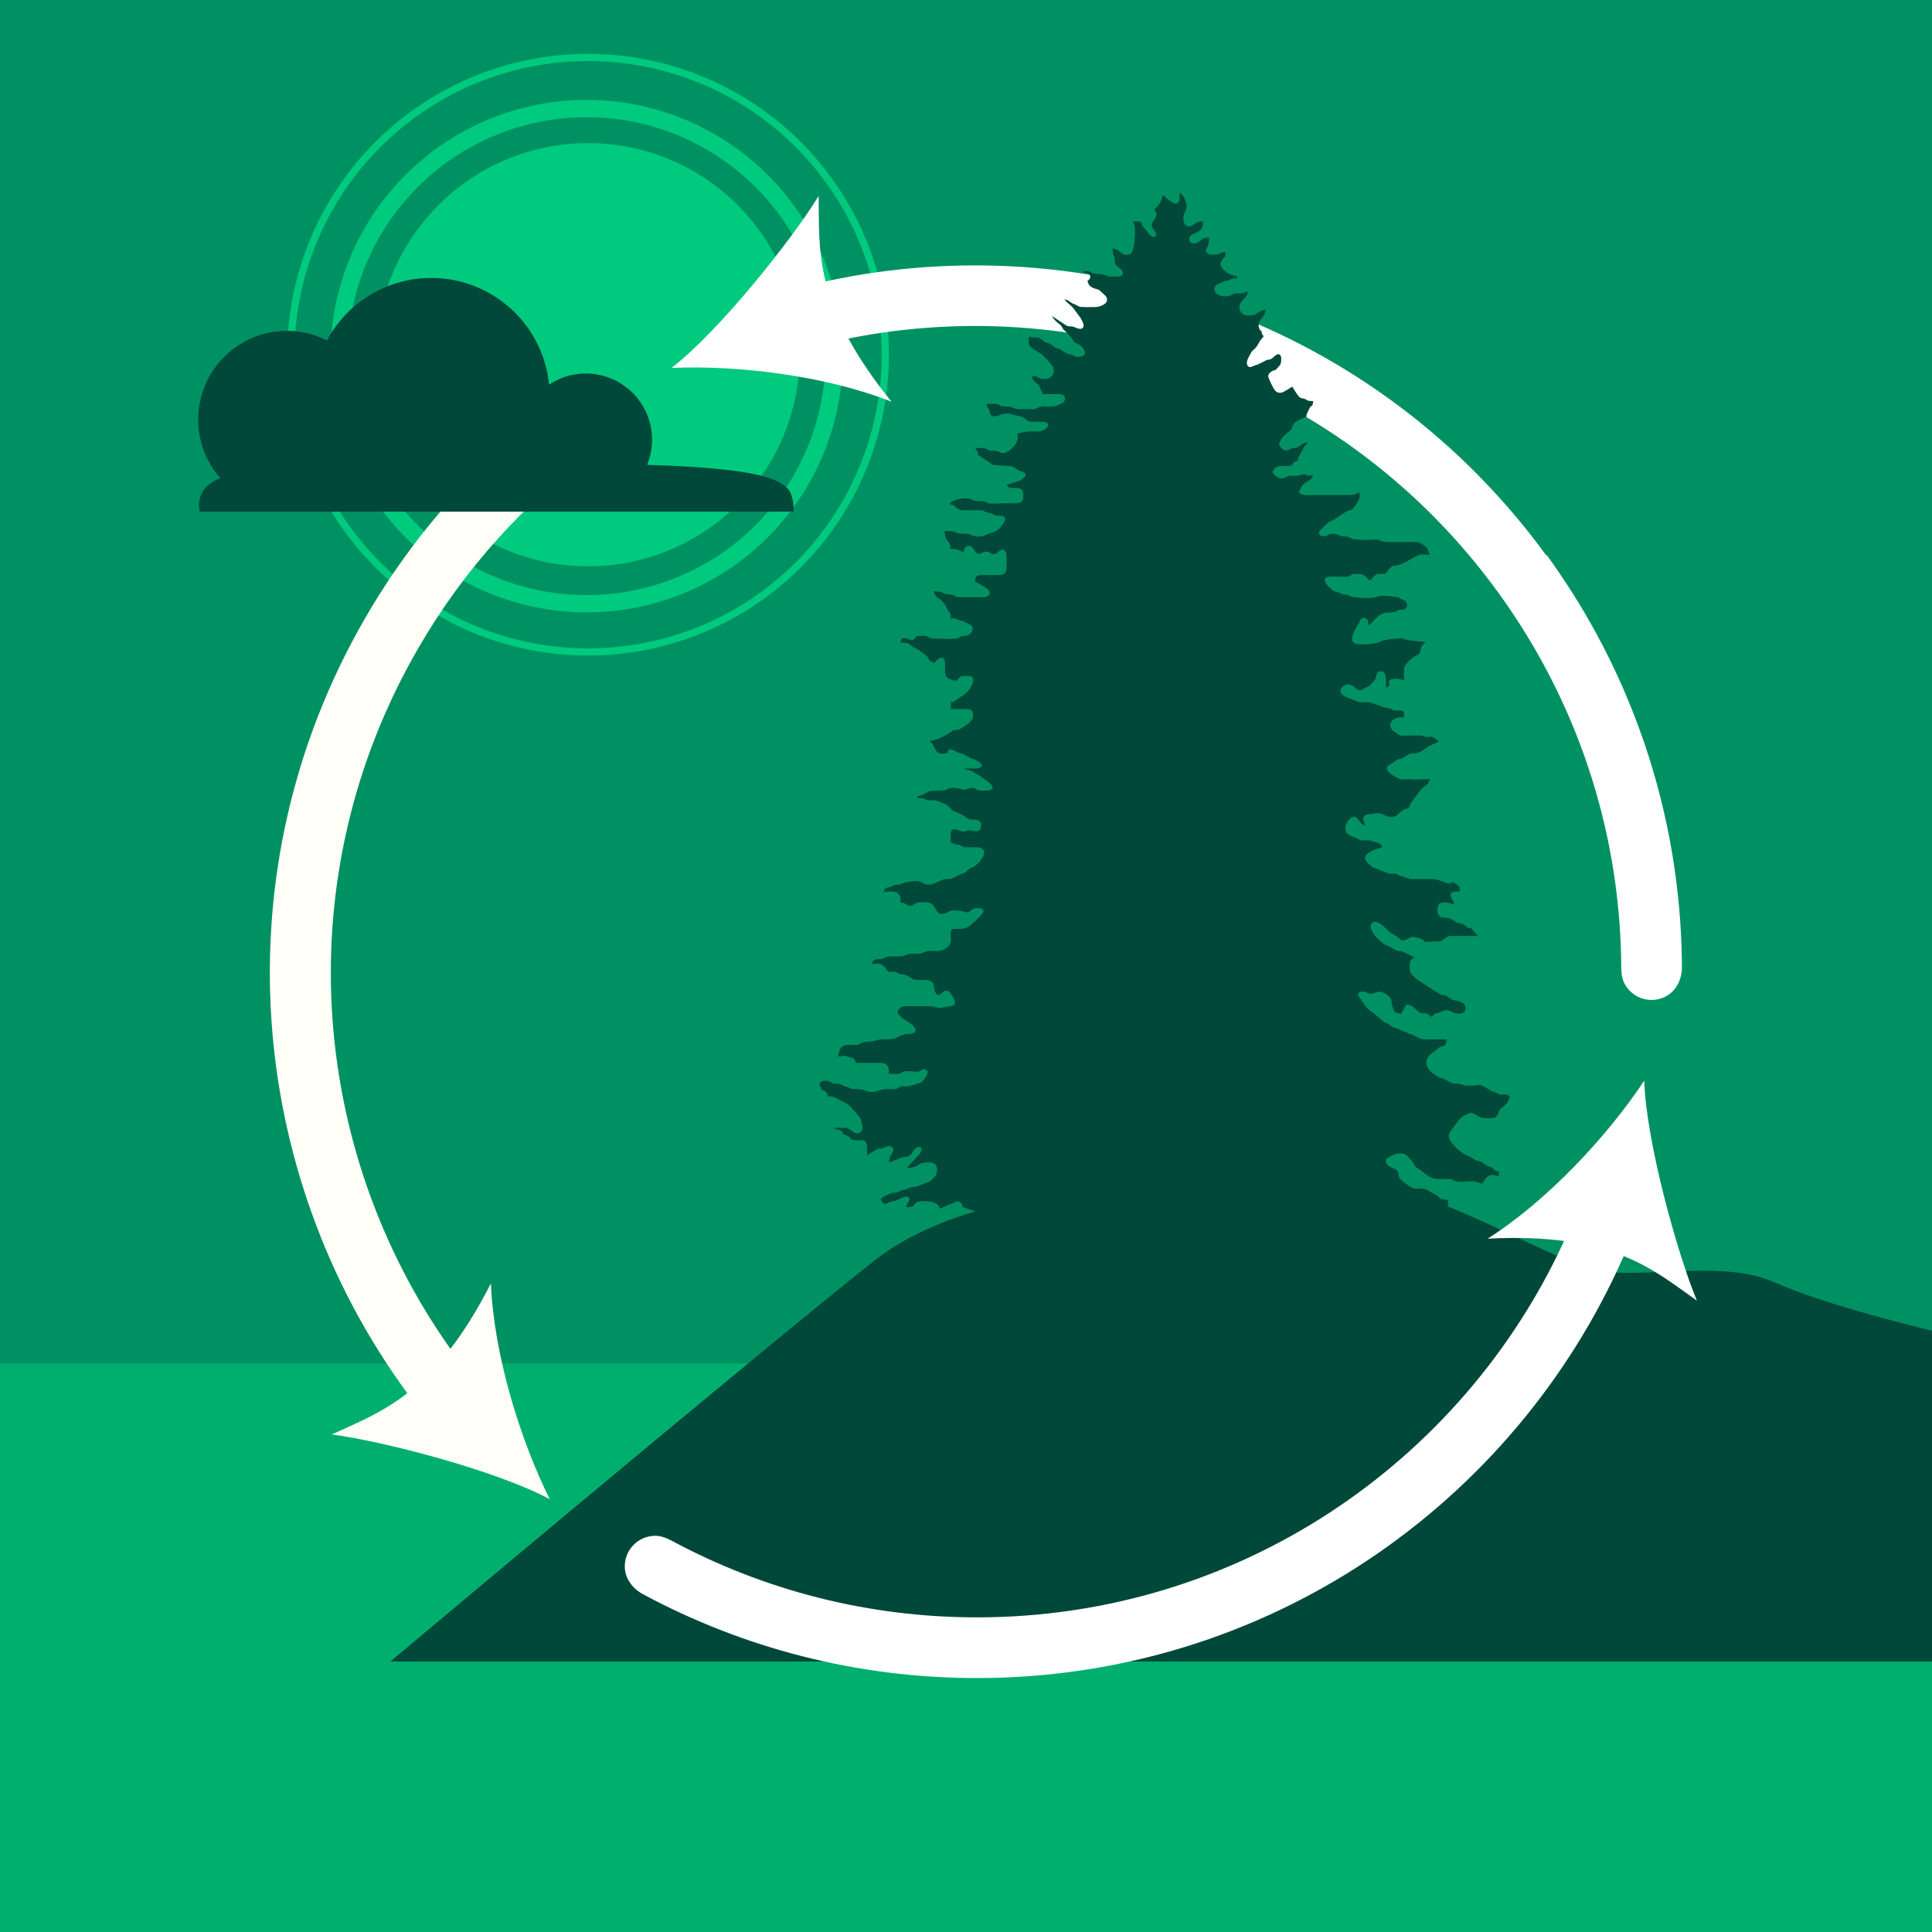<?xml version="1.0" encoding="UTF-8"?>
<!-- Created with Inkscape (http://www.inkscape.org/) -->
<svg version="1.1" viewBox="0 0 100 100" xmlns="http://www.w3.org/2000/svg" xmlns:cc="http://creativecommons.org/ns#" xmlns:dc="http://purl.org/dc/elements/1.1/" xmlns:rdf="http://www.w3.org/1999/02/22-rdf-syntax-ns#">
 <title>NEON Data Theme - Biogeochemistry</title>
 <g>
  <rect x="1.4215e-8" y="1.6477e-5" width="100" height="100" fill="#00af6e" stroke-width="1.34"/>
  <rect x="-1.7799e-7" y="-7.1054e-15" width="100" height="70.571" fill="#009162"/>
  <g fill="#00ca7d">
   <path d="m30.438 2.788a15.571 15.571 0 0 0-15.571 15.571 15.571 15.571 0 0 0 15.571 15.571 15.571 15.571 0 0 0 15.571-15.571 15.571 15.571 0 0 0-15.571-15.571zm0 0.373a15.199 15.199 0 0 1 15.199 15.199 15.199 15.199 0 0 1-15.199 15.199 15.199 15.199 0 0 1-15.199-15.199 15.199 15.199 0 0 1 15.199-15.199z" stroke-width=".216"/>
   <ellipse cx="30.438" cy="18.36" rx="10.952" ry="10.952" stroke-width=".152"/>
   <path d="m30.363 5.172a13.262 13.262 0 0 0-13.262 13.262 13.262 13.262 0 0 0 13.262 13.262 13.262 13.262 0 0 0 13.262-13.262 13.262 13.262 0 0 0-13.262-13.262zm0 0.894a12.368 12.368 0 0 1 12.368 12.368 12.368 12.368 0 0 1-12.368 12.368 12.368 12.368 0 0 1-12.368-12.368 12.368 12.368 0 0 1 12.368-12.368z" stroke-width=".184"/>
  </g>
  <path d="m100 86v-17.122s-5.346-1.26-8.101-2.484c-2.755-1.224-6.464-0.19-9.348-0.628-4.76-1.665-8.98-4.898-14.286-4.643-5.306 0.255-17.063-0.599-23.077 4.178-6.058 4.813-24.984 20.699-24.984 20.699z" fill="#00483a"/>
  <path d="m85.105 55.932c-1.875 2.839-4.993 6.205-8.107 8.182 1.553-0.081 2.848-0.027 3.959 0.118-5.286 11.497-16.903 19.482-30.387 19.482-5.696 0-11.058-1.427-15.751-3.939-0.295-0.156-0.578-0.282-0.9-0.282-0.873-1.2e-5 -1.581 0.708-1.581 1.581 2.59e-4 0.639 0.42 1.174 0.974 1.459 5.141 2.757 11.016 4.323 17.257 4.323 14.956 4e-6 27.807-8.982 33.474-21.842 1.591 0.645 2.668 1.522 3.787 2.306-1.01-2.424-2.625-8.222-2.727-11.39z" fill="#fff"/>
  <path d="m28.981 20.748c-3.991 2.923-7.455 6.699-10.088 11.258-7.514 13.015-6.155 28.712 2.189 40.105-1.36 1.06-2.664 1.557-3.909 2.137 2.617 0.339 8.474 1.847 11.282 3.349-1.528-3.058-2.891-7.463-3.047-11.166-0.71 1.392-1.408 2.492-2.093 3.386-7.35-10.377-8.461-24.499-1.686-36.233 2.4-4.157 5.557-7.602 9.193-10.271z" fill="#fffff7"/>
  <path d="m42.373 10.143c-1.368 2.242-5.109 6.956-7.612 8.901 3.399-0.151 7.955 0.392 11.384 1.749-0.979-1.209-1.696-2.288-2.231-3.272 12.409-2.482 25.696 2.224 33.622 13.132 3.139 4.32 5.09 9.139 5.921 14.07 0.049 0.293 0.094 0.587 0.135 0.881 0.205 1.466 0.313 2.937 0.322 4.402 0.004 0.334 0.028 0.642 0.181 0.925 0.417 0.767 1.376 1.052 2.143 0.635 0.561-0.305 0.831-0.93 0.818-1.552-0.008-1.557-0.119-3.12-0.329-4.679-0.001-0.009-8.58e-4 -0.017-0.002-0.026-0.005-0.038-0.012-0.075-0.017-0.113-0.045-0.324-0.094-0.647-0.147-0.97-0.649-3.904-1.944-7.768-3.939-11.441-0.775-1.427-1.635-2.776-2.563-4.056l-0.019 0.026c-8.795-12.062-23.592-17.161-37.307-14.191-0.413-1.666-0.337-3.053-0.36-4.419z" fill="#fff"/>
  <path d="m22.323 14.387c-2.337 0-4.368 1.309-5.401 3.234a4.597 4.597 0 0 0-2.066-0.496 4.597 4.597 0 0 0-4.597 4.597 4.597 4.597 0 0 0 1.15 3.034c-0.03 0.01-0.065 0.02-0.09 0.031-1.335 0.556-0.973 1.696-0.973 1.696h30.723s0.056-0.918-0.361-1.251c-0.391-0.313-1.005-0.993-7.216-1.168a3.429 3.429 0 0 0 0.258-1.301 3.429 3.429 0 0 0-3.43-3.43 3.429 3.429 0 0 0-1.901 0.578c-0.303-3.1-2.917-5.523-6.097-5.523z" fill="#00483a"/>
  <path d="m61.052 9.958c0 0.146 0.027 0.449-0.091 0.55-0.161 0.138-0.604-0.25-0.704-0.371h-0.072l-0.036 0.036c-7e-3 0.265-0.23 0.489-0.397 0.679 0.041 0.07 0.107 0.168 0.109 0.25 0.002 0.144-0.187 0.323-0.232 0.465-0.084 0.264 0.257 0.41 0.205 0.603-0.048 0.177-0.251 0.052-0.329-0.021 0.081 0.075-0.401-0.497-0.339-0.407-0.07-0.102-0.053-0.194-0.12-0.246-0.069-0.052-0.319-0.037-0.412-0.037 0.035 0.07 0.075 0.138 0.094 0.215 0.049 0.205 0.005 0.895-0.052 1.109-0.038 0.141-0.058 0.338-0.223 0.382-0.439 0.117-0.371-0.217-0.865-0.311 3.54e-4 0.436 0.062 0.278 0.104 0.536 0.018 0.112-6e-3 0.222 0.063 0.321 0.086 0.123 0.402 0.236 0.365 0.443-0.028 0.152-0.231 0.163-0.351 0.165-0.643 0.009-0.413-0.071-0.758-0.131l-0.397-0.027c-0.257-0.068-0.029-0.128-0.542-0.128v0.071c0.426 0.011 0.438 0.305 0.217 0.429 0.06 0.398 0.457 0.404 0.574 0.465 0.08 0.041 0.172 0.148 0.242 0.211 0.128 0.116 0.217 0.165 0.189 0.36-0.027 0.188-0.401 0.319-0.572 0.323-0.148 0.003-0.762 0.014-0.863-0.021l-0.158-0.088-0.207-0.088c-0.18-0.103-0.165-0.162-0.397-0.197 0.088 0.141 0.295 0.277 0.418 0.405l0.364 0.479c0.074 0.097 0.237 0.385 0.203 0.506-0.069 0.242-0.35 0.092-0.479 0.039-0.157-0.064-0.254-0.005-0.394-0.069l-0.761-0.501c0.178 0.315 0.382 0.387 0.484 0.512l0.114 0.19 0.149 0.134 0.258 0.288 0.134 0.204c0.1 0.093 0.247 0.098 0.411 0.267 0.261 0.271 0.207 0.537-0.215 0.514-0.204-0.011-0.209-0.074-0.361-0.122-0.087-0.028-0.155-0.015-0.243-0.06l-0.283-0.198c-0.116-0.064-0.163-0.038-0.265-0.089l-0.272-0.197c-0.11-0.061-0.173-0.04-0.27-0.09l-0.272-0.213c-0.112-0.056-0.314-0.009-0.562-0.068-6.96e-4 0.191-0.055 0.343 0.078 0.501 0.162 0.192 0.336 0.24 0.53 0.373 0.17 0.117 0.531 0.495 0.633 0.674 0.129 0.227 0.016 0.521-0.234 0.613-0.066 0.024-0.178 0.022-0.249 0.021-0.381-0.006-0.152-0.142-0.614-0.143 0.098 0.344 0.266 0.335 0.371 0.473l0.207 0.457h0.722c0.108 0 0.259-0.011 0.345 0.062 0.148 0.124 0.094 0.343-0.094 0.431-0.445 0.207-0.462 0.148-0.937 0.151-0.342 0.002-0.237 0.084-0.469 0.137h-0.686c-0.427 0.006-0.299-0.064-0.542-0.122l-0.433-0.027-0.325-0.126h-0.506c0.048 0.221 0.103 0.194 0.16 0.352 0.037 0.104 0.01 0.211 0.135 0.265 0.263 0.113 0.464-0.159 0.861-0.116l0.716 0.177c0.225 0.111 0.198 0.241 0.512 0.251h0.469c0.055-0.005 0.127-0.005 0.18 0 0.393 0.119 0.016 0.489-0.324 0.499h-0.578l-0.513 0.104c7e-3 0.087 0.013 0.242 0 0.322-0.08 0.279-0.444 0.68-0.751 0.692-0.147 0.006-0.21-0.084-0.331-0.11l-0.355-0.021-0.289-0.127h-0.469c0.085 0.158 0.151 0.155 0.144 0.352l0.794 0.525 0.903 0.055c0.194 0.034 0.297 0.168 0.448 0.245 0.105 0.053 0.283 0.036 0.319 0.18 0.027 0.109-0.1 0.191-0.175 0.248-0.042 0.032-0.068 0.054-0.115 0.075 3e-3 -0.006-0.47 0.159-0.46 0.163l-0.234 0.047c0.115 0.213 0.253 0.177 0.469 0.179 0.337 0.003 0.406 0.104 0.396 0.429-0.009 0.314-0.149 0.356-0.433 0.361h-0.469c-0.055-0.004-0.16-0.006-0.21 0-0.059 0.021-0.413 0.003-0.569 0.012-0.142 0.008-0.222-0.085-0.361-0.114l-0.433-0.019c-0.227-0.039-0.153-0.133-0.505-0.135-0.613 0-0.809 0.252-0.809 0.252v0.071c0.298 0.024 0.229 0.13 0.435 0.239 0.102 0.054 0.212 0.047 0.324 0.054h0.903l0.253 0.116 0.215 0.045 0.192 0.099c0.13 0.043 0.361-0.017 0.483 0.084 0.134 0.112-0.04 0.349-0.121 0.45-0.236 0.294-0.395 0.325-0.734 0.439-0.111 0.037-0.161 0.089-0.289 0.111-0.461 0.077-0.531-0.133-0.903-0.135-0.734-0.005-0.253-0.143-1.047-0.143 7e-3 0.097 0.029 0.3 0.069 0.383 0.113 0.234 0.282 0.225 0.22 0.547l0.361 0.02 0.325 0.158c0.029-0.168 0.114-0.351 0.324-0.33 0.212 0.02 0.269 0.398 0.469 0.422 0.134 0.017 0.191-0.153 0.435-0.122 0.18 0.024 0.227 0.165 0.395 0.126 0.157-0.036 0.297-0.325 0.497-0.202 0.163 0.101 0.12 0.607 0.119 0.786-3.53e-4 0.138 0.012 0.274-0.088 0.385-0.098 0.11-0.209 0.113-0.346 0.116h-0.866c-0.29 0.006-0.338 0.088-0.325 0.358 0.147 0.041 0.57 0.286 0.67 0.401 0.197 0.227 0.013 0.381-0.237 0.386h-1.155c-0.378-0.002-0.288-0.085-0.505-0.132l-0.289-0.026-0.253-0.108-0.361-0.056c0.023 0.283 0.165 0.301 0.356 0.471 0.152 0.134 0.323 0.367 0.366 0.566 0.171 0.102 0.144 0.213 0.144 0.393 0.361-0.044 0.238 0.019 0.439 0.088l0.209 0.04 0.391 0.209c0.206 0.184 0.041 0.447-0.177 0.531-0.084 0.033-0.166 0.018-0.248 0.037-0.134 0.03-0.178 0.099-0.325 0.128-0.254 0.04-0.776 0.005-1.047 0-0.427 0.003-0.299-0.066-0.542-0.132-0.092-0.015-0.36-0.008-0.469 0-0.051 0.093-0.124 0.203-0.251 0.217-0.074 0.003-0.438-0.247-0.559 0-0.019 0.044-0.017 0.09-0.021 0.133 0.121 0 0.323-0.015 0.427 0.042 0.093 0.051 0.146 0.146 0.259 0.208l0.177 0.07 0.465 0.338c0.223 0.208 0.01 0.26 0.441 0.379 0.039-0.058 0.069-0.109 0.122-0.157 0.164-0.148 0.355-0.165 0.407 0.086 0.053 0.252-0.101 0.719 0.159 0.864 0.079 0.044 0.344 0.164 0.424 0.132 0.159-0.066 0.08-0.238 0.441-0.245 0.088-9.18e-4 0.278-0.011 0.35 0.037 0.189 0.125 0.031 0.433-0.051 0.57-0.172 0.285-0.36 0.384-0.622 0.557-0.177 0.117-0.176 0.17-0.399 0.196v0.355h0.722c0.106-0.005 0.265-0.012 0.35 0.059 0.062 0.052 0.075 0.117 0.081 0.193 0.022 0.269-0.088 0.368-0.284 0.53-0.07 0.058-0.36 0.245-0.437 0.272-0.107 0.037-0.2 0.002-0.308 0.052l-0.268 0.176c-0.235 0.142-0.668 0.359-0.939 0.365l0.175 0.218c0.089 0.151 0.114 0.329 0.33 0.423 0.078 0.032 0.295 0.003 0.397 0 0.018-0.108 0.039-0.214 0.181-0.203 0.109 0.009 0.263 0.105 0.36 0.153 0.143 0.07 0.174 0.038 0.289 0.087l0.407 0.233 0.167 0.044c0.055 0.021 0.338 0.193 0.361 0.235 0.107 0.198-0.202 0.238-0.322 0.24h-0.578c0.154 0.112 0.226 0.041 0.391 0.129 0.34 0.183 0.662 0.398 0.959 0.645 0.222 0.186 0.162 0.342-0.122 0.368h-0.217c-0.457 9.18e-4 -0.324-0.109-0.545-0.137-0.216-0.027-0.306 0.09-0.466 0.094-0.156 0.005-0.226-0.092-0.505-0.099-0.386-0.01-0.306 0.094-0.542 0.135l-0.686 0.027c-0.321 0.091-0.353 0.262-0.722 0.267 0.102 0.151 0.17 0.086 0.325 0.118 0.113 0.023 0.158 0.074 0.289 0.092 0.144 0.019 0.292-0.015 0.433 0.03l0.495 0.193c0.202 0.135 0.233 0.255 0.34 0.319l0.495 0.218 0.28 0.195c0.196 0.118 0.764-0.068 0.682 0.409-0.07 0.41-0.474 0.179-0.631 0.192-0.154 0.013-0.202 0.11-0.397 0.051-0.126-0.038-0.357-0.162-0.484-0.063-0.091 0.071-0.058 0.519-0.058 0.643l0.217 0.088 0.217 0.039c0.182 0.057 0.136 0.119 0.433 0.123 0.16 0.002 0.597-0.025 0.718 0.042 0.212 0.118 0.154 0.349 0.05 0.515-0.287 0.455-0.553 0.475-0.692 0.572-0.082 0.058-0.134 0.144-0.223 0.193l-0.249 0.088-0.435 0.219-0.396 0.035c-0.221 0.067-0.493 0.246-0.722 0.263-0.322 0.024-0.41-0.15-0.614-0.186l-0.614 0.057-0.289 0.117-0.289 0.036-0.217 0.097c-0.202 0.069-0.313-0.013-0.361 0.276 0.279-0.05 0.711-0.116 0.84 0.215 0.034 0.086 0.027 0.228 0.027 0.322 0.317 0.019 0.265 0.133 0.47 0.166 0.19 0.031 0.202-0.088 0.329-0.14 0.046-0.019 0.263-0.046 0.32-0.05 0.163-0.012 0.442 0.017 0.556 0.14 0.165 0.177 0.194 0.469 0.455 0.477 0.268 0.009 0.286-0.172 0.65-0.192l0.433 0.043c0.081 0.019 0.173 0.075 0.253 0.061 0.157-0.027 0.188-0.202 0.469-0.216h0.144c0.443 0.05 0.096 0.377-0.057 0.515-0.218 0.197-0.408 0.439-0.701 0.534-0.092 0.03-0.292 0.02-0.397 0.021-0.072 0-0.21-0.009-0.267 0.037-0.101 0.079-0.042 0.412-0.049 0.536-0.021 0.375-0.386 0.57-0.731 0.58-0.139-0.008-0.338-0.016-0.469 0-0.249 0.055-0.236 0.131-0.542 0.141h-0.397c-0.258 0.054-0.177 0.136-0.65 0.137-0.271 3.67e-4 -0.412-0.041-0.656 0.085-0.293 0.152-0.515-0.089-0.644 0.273l0.036 0.036c0.282-0.05 0.428-0.06 0.638 0.164 0.069 0.073 0.111 0.183 0.197 0.233 0.096 0.039 0.202-0.017 0.32 0 0.103 0.029 0.16 0.089 0.253 0.118l0.253 0.032c0.147 0.034 0.371 0.22 0.475 0.255 0.093 0.031 0.418 0.02 0.535 0.02 0.193 3.24e-4 0.392 0.011 0.479 0.218 0.063 0.15 0.024 0.467 0.216 0.553 0.18 0.081 0.279-0.326 0.564-0.189 0.131 0.063 0.383 0.537 0.324 0.66-0.031 0.065-0.11 0.092-0.175 0.105l-0.614 0.105c-0.141 0-0.203-0.092-0.614-0.093h-1.047c-0.071 0-0.177-0.005-0.243 0.019-0.046 0.016-0.084 0.043-0.123 0.072-0.062 0.046-0.146 0.11-0.149 0.194-3e-3 0.079 0.081 0.162 0.13 0.218 0.17 0.192 0.491 0.318 0.662 0.479 0.052 0.049 0.156 0.2 0.15 0.272-0.01 0.118-0.148 0.162-0.247 0.173-0.108 0.012-0.219-0.009-0.325 0.024-0.343 0.104-0.42 0.265-0.83 0.266-0.19 3.56e-4 -0.394-0.014-0.578 0.033l-0.253 0.067-0.466 0.045c-0.153 0.033-0.164 0.092-0.292 0.134-0.089 0.015-0.361 0.006-0.469 0-0.41 0.011-0.525 0.247-0.542 0.615l0.289-0.046c0.089-0.002 0.136 0.034 0.217 0.057 0.213 0.063 0.33-3.56e-4 0.397 0.31h1.155c0.178 3.45e-4 0.364-0.01 0.485 0.148 0.095 0.123 0.062 0.281 0.056 0.417 0.117 0.008 0.448 0.016 0.542 0 0.228-0.065 0.109-0.135 0.505-0.136l0.469 0.032c0.1-0.015 0.161-0.09 0.253-0.117 0.146-0.044 0.281 0.052 0.247 0.203-0.028 0.121-0.249 0.43-0.36 0.49l-0.645 0.181h-0.355c-0.104 0.032-0.146 0.096-0.259 0.134-0.085 0.015-0.332 0.008-0.433 0-0.472 0.009-0.445 0.135-0.794 0.149-0.421 0.017-0.325-0.139-0.794-0.142-0.429-0.002-0.21-0.002-0.542-0.123l-0.18-0.054-0.181-0.088c-0.119-0.039-0.246-0.003-0.36-0.041-0.107-0.037-0.126-0.097-0.257-0.118-0.141-0.023-0.416-0.026-0.424 0.174-3e-3 0.084 0.084 0.148 0.102 0.286 0.221 0.088 0.295 0.107 0.325 0.358 0.273-0.065 0.431 0.076 0.665 0.201l0.231 0.102c0.237 0.139 0.562 0.528 0.736 0.75 0.111 0.142 0.079 0.151 0.114 0.306 0.04 0.176 0.128 0.331-0.06 0.474-0.257 0.196-0.456-0.13-0.676-0.203-0.103-0.034-0.515-0.021-0.65-0.021v0.071c0.241 0.006 0.352 0.073 0.469 0.286 0.412 0.047 0.195 0.278 0.614 0.286 0.121 0.002 0.362-0.018 0.461 0.042 0.172 0.104 0.117 0.561 0.117 0.745 0.164-0.082 0.304-0.225 0.542-0.323 0.146-0.061 0.184-0.003 0.361-0.086 0.135-0.064 0.383-0.153 0.459 0.057 0.04 0.113-0.103 0.291-0.153 0.389-0.062 0.122-0.053 0.191-0.053 0.322l0.65-0.251c0.179-0.054 0.27-0.011 0.391-0.092 0.144-0.098 0.193-0.252 0.253-0.324 0.068-0.082 0.247-0.195 0.344-0.098 0.093 0.092-0.019 0.253-0.075 0.335l-0.66 0.715c0.738 0 0.444-0.295 1.155-0.286 0.316 0.005 0.446 0.15 0.407 0.465-6e-3 0.051-0.016 0.128-0.036 0.174-0.03 0.069-0.278 0.302-0.345 0.354l-0.685 0.262-0.286 0.035-0.223 0.104-0.213 0.044-0.217 0.098s-0.206 0.044-0.315 0.044c0 0-0.421 0.148-0.583 0.309-0.02 0.073 0.149 0.256 0.149 0.256 0.274-0.009 0.185-0.054 0.362-0.117l0.277-0.045 0.158-0.089 0.177-0.065c0.107-0.041 0.289-0.127 0.347 0.036 0.051 0.145-0.131 0.243-0.166 0.46l0.361-0.036c0.06-0.119 0.125-0.198 0.253-0.253 0.132-0.056 0.656-0.021 0.791 0.022 0.049 0.016 0.175 0.087 0.215 0.12 0.081 0.065 0.104 0.129 0.149 0.218l0.469-0.225 0.17-0.044c0.079-0.029 0.142-0.093 0.227-0.106 0.108-0.016 0.21 0.065 0.275 0.162-6e-3 0.075 0.014 0.124 0.064 0.141l0.836 0.3c0.368 0.16 0.728 0.172 1.195 0.48 0.333 0.22 0.423 0.477 0.721 0.542 0.451 0.098 0.462-0.269 0.737-0.434 0.191-0.115 0.408-0.068 0.616-0.138 0.352-0.12 0.52-0.44 1.116-0.318 0.189 0.038 0.929 0.264 0.98 0.438 0.096 0.232-0.543 0.771 0 0.943h0.535c0.937-0.016 0.981-0.722 1.385-0.959 0.226-0.132 0.386 0.078 0.608 0.102 0.293 0.031 0.337-0.19 1.116-0.159 0.687 0.028 0.517 0.411 0.961 0.457 0.485 0.051 0.749-0.408 1.109-0.318 0.118 0.03 0.194 0.098 0.271 0.187 0.239 0.28 0.32 0.778 0.844 0.67 0.181-0.036 0.245-0.129 0.303-0.292l0.18-0.535c0.428 0.343 0.51 0.389 0.903 0l0.604-0.611c0.1-0.109 0.301-0.39 0.461-0.372 0.1 0.012 0.306 0.189 0.425 0.247 0.233 0.114 0.381 0.073 0.615 0.228 0.183 0.122 0.362 0.38 0.659 0.388 0.346 0.01 0.402-0.317 0.579-0.464 0.159-0.111 0.91-0.081 1.096 0 0.51 0.178 0.558 0.818 1.041 0.876 0.729 0.087 0.253-0.601 0.59-0.86 0.337-0.257 0.899 0.058 1.241 0.162 0.069-0.163 0.182-0.63 0.344-0.684 0.229-0.077 0.412 0.254 0.7 0.402 0.631 0.327 0.918 0.133 1.508 0.059 0.351-0.043 0.742-0.024 0.808-0.486 0.054-0.382-0.154-0.166-0.404-0.304l-0.189-0.168-0.21-0.109c-0.24-0.136-0.32-0.23-0.614-0.239h-0.361c-0.161-0.044-0.646-0.405-0.738-0.541-0.102-0.152-0.008-0.277-0.14-0.407-0.111-0.109-0.485-0.156-0.557-0.405-0.05-0.174 0.074-0.227 0.197-0.298 0.205-0.118 0.337-0.18 0.588-0.161 0.257 0.02 0.278 0.079 0.431 0.251 0.066 0.074 0.126 0.123 0.179 0.211 0.04 0.067 0.059 0.138 0.112 0.201 0.061 0.072 0.175 0.112 0.268 0.187 0.308 0.247 0.537 0.466 0.96 0.471h0.613c0.237 0.046 0.096 0.138 0.506 0.139 0.551 9.17e-4 0.587-0.099 1.119 0.107 0.105-0.195 0.284-0.469 0.542-0.464 0.079 0.002 0.13 0.056 0.325 0.07v-0.25c-0.247-0.009-0.188-0.081-0.362-0.193-0.097-0.063-0.157-0.048-0.248-0.091l-0.257-0.178c-0.162-0.097-0.193-0.051-0.323-0.108l-0.325-0.199-0.247-0.105c-0.275-0.164-0.71-0.535-0.816-0.843-0.069-0.202 0.047-0.316 0.153-0.467 0.129-0.182 0.376-0.529 0.551-0.656l0.168-0.087c0.106-0.057 0.165-0.121 0.299-0.095 0.235 0.045 0.379 0.264 0.686 0.269 0.116 0.002 0.439 0.018 0.528-0.037 0.147-0.09 0.185-0.324 0.256-0.417 0.042-0.055 0.101-0.093 0.154-0.136 0.174-0.137 0.204-0.178 0.299-0.377 0.026-0.066 0.074-0.155 0-0.214-0.041-0.037-0.135-0.035-0.191-0.037h-0.144c-0.232-0.005-0.175-0.028-0.34-0.11l-0.238-0.086c-0.163-0.083-0.369-0.249-0.542-0.294-0.099-0.026-0.295 0.024-0.433 0.025-0.616 0.004-0.362-0.044-0.722-0.097-0.105-0.015-0.233-0.002-0.325-0.031l-0.469-0.231c-0.174-0.075-0.122 0.011-0.396-0.182-0.218-0.154-0.47-0.351-0.47-0.639 0-0.338 0.244-0.466 0.477-0.644l0.188-0.156c0.183-0.118 0.366 0.01 0.381-0.415h-1.047c-0.397-6.81e-4 -0.414-0.114-0.758-0.254l-0.179-0.052-0.161-0.09-0.166-0.053-0.18-0.089-0.249-0.069-0.292-0.202c-0.097-0.052-0.142-0.052-0.242-0.124l-0.502-0.421-0.189-0.13c-0.176-0.134-0.277-0.294-0.392-0.477-0.062-0.099-0.251-0.284-0.216-0.394 0.029-0.09 0.157-0.126 0.241-0.126 0.179-3.45e-4 0.217 0.114 0.398 0.118 0.197 0.004 0.282-0.125 0.505-0.098 0.187 0.022 0.49 0.207 0.557 0.389 0.025 0.069 0.017 0.142 0.029 0.213 0.011 0.062 0.126 0.406 0.163 0.443 0.06 0.061 0.246 0.077 0.334 0.093l0.207-0.412c0.222-0.231 0.583 0.255 0.748 0.343 0.217 0.116 0.303-0.098 0.562 0.213h0.072c0.172-0.199 0.155-0.125 0.361-0.211 0.192-0.08 0.312-0.155 0.54-0.1 0.153 0.037 0.141 0.124 0.399 0.151 0.213 0.023 0.436-0.013 0.438-0.269 3e-3 -0.406-0.546-0.37-0.69-0.447l-0.304-0.201c-0.105-0.049-0.181-0.014-0.307-0.071l-0.727-0.459c-0.176-0.114-0.483-0.306-0.635-0.443-0.05-0.045-0.166-0.181-0.191-0.24-0.056-0.109-0.057-0.495 0-0.6 0.049-0.08 0.142-0.128 0.214-0.183l-0.614-0.289c-0.132-0.051-0.209-0.017-0.323-0.059l-0.414-0.23c-0.086-0.041-0.142-0.033-0.227-0.092l-0.376-0.333c-0.1-0.112-0.298-0.391-0.315-0.535-0.016-0.131 0.027-0.272 0.176-0.291 0.221-0.029 0.495 0.21 0.631 0.357 0.234 0.252 0.322 0.242 0.555 0.4 0.105 0.071 0.136 0.153 0.226 0.185 0.162 0.058 0.385-0.116 0.537-0.161 0.087-0.026 0.454 0.071 0.538 0.118 0.069 0.038 0.099 0.084 0.148 0.142l0.824-0.046 0.403-0.265h1.516l-0.361-0.404c-0.252-0.009-0.208-0.097-0.397-0.199-0.132-0.071-0.203-0.032-0.321-0.086-0.084-0.038-0.274-0.19-0.4-0.231-0.163-0.053-0.417 0.034-0.547-0.138-0.11-0.146-0.111-0.561 0.082-0.643 0.201-0.085 0.502-0.018 0.687 0.081 6e-3 -0.055 0.021-0.076 0-0.137-0.022-0.111-0.384-0.459 0.031-0.54h0.289l-0.037-0.278-0.324-0.225c-0.051 0.028-0.123 0.073-0.181 0.083-0.095 0.016-0.166-0.037-0.253-0.064-0.247-0.079-0.344-0.161-0.614-0.168h-1.155l-0.542-0.171c-0.082-0.034-0.118-0.075-0.217-0.098l-0.361-0.019-0.43-0.16-0.158-0.085-0.233-0.073c-0.107-0.056-0.371-0.31-0.395-0.427-0.031-0.151 0.058-0.233 0.169-0.314 0.221-0.162 0.463-0.224 0.721-0.292-0.082-0.218-0.163-0.202-0.361-0.272-0.287-0.102-0.239-0.084-0.542-0.093-0.066 0.008-0.153 0.009-0.216 0-0.097-0.033-0.122-0.071-0.196-0.105-0.173-0.08-0.371-0.114-0.515-0.26-0.249-0.253 0.086-0.878 0.384-0.856 0.172 0.013 0.204 0.259 0.507 0.478 0.054-0.254-0.113-0.243-0.045-0.428 0.07-0.188 0.244-0.17 0.406-0.186 0.161-0.017 0.268-0.068 0.433-0.038 0.318 0.06 0.333 0.168 0.542 0.185 0.336 0.026 0.376-0.137 0.604-0.305 0.221-0.163 0.272-0.097 0.349-0.158 0.07-0.056 0.037-0.133 0.133-0.275l0.54-0.717c0.116-0.144 0.307-0.129 0.432-0.473l-0.036-0.036-0.722 0.035-0.289-0.028-0.397 0.023c-0.108-0.015-0.223-0.09-0.324-0.138-0.163-0.079-0.503-0.277-0.443-0.497 0.027-0.1 0.131-0.128 0.209-0.177l0.31-0.216c0.099-0.047 0.16-0.031 0.24-0.061l0.373-0.231c0.15-0.069 0.291-7.13e-4 0.463-0.068 0.351-0.136 0.439-0.276 0.584-0.355l0.499-0.22c-0.108-0.111-0.264-0.248-0.427-0.261-0.086-0.008-0.126 0.039-0.224 0.025l-0.251-0.081h-0.578c-0.226-0.004-0.589 0.073-0.722-0.147-0.259-0.078-0.445-0.399-0.217-0.618 0.216-0.207 0.338-0.169 0.613-0.169v-0.178c-0.03-0.319-0.291-0.108-0.577-0.218l-0.18-0.08-0.324-0.056-0.161-0.082-0.201-0.052c-0.228-0.068-0.183-0.117-0.469-0.121-0.375-0.005-0.333 0.041-0.686-0.114-0.201-0.089-0.666-0.19-0.691-0.457-0.018-0.195 0.255-0.371 0.438-0.354 0.276 0.025 0.395 0.352 0.644 0.291 0.072-0.017 0.126-0.077 0.19-0.111l0.176-0.076c0.091-0.052 0.295-0.268 0.347-0.36 0.085-0.151 0.031-0.371 0.234-0.416 0.311-0.069 0.321 0.283 0.325 0.483v0.364c0.329-0.1 0.07-0.232 0.195-0.386 0.139-0.154 0.57-0.071 0.742 0 0-0.143-0.014-0.586 0.021-0.687 0.048-0.139 0.261-0.359 0.376-0.453 0.192-0.157 0.3-0.142 0.396-0.252 0.101-0.115 0.053-0.213 0.1-0.331 0.043-0.109 0.141-0.176 0.226-0.251-0.231-0.065-0.742-0.022-1.224-0.2 0 0-0.816 0.013-1.144 0.176-0.424 0.19-1.192 0.122-1.192 0.122-0.515-0.076-0.071-0.809 0.057-0.995 0.09-0.131 0.088-0.289 0.221-0.353 0.046-0.018 0.092-0.017 0.14 0 0.191 0.056 0.181 0.232 0.181 0.392 0.204-0.124 0.501-0.672 1.011-0.679 0.537-0.008 0.287-0.054 0.578-0.128 0.125-0.032 0.245 0.011 0.326-0.071 0.119-0.104 0.111-0.292 0-0.388-0.054-0.038-0.125-0.06-0.179-0.089-0.068-0.037-0.113-0.081-0.19-0.107-0.046-0.005-0.55-0.112-0.981-0.068-0.438 0.176-1.143 0.068-1.143 0.068-0.39-0.006-0.312-0.077-0.542-0.132l-0.253-0.04-0.18-0.085-0.212-0.058c-0.095-0.038-0.326-0.255-0.386-0.338-0.061-0.085-0.154-0.24-0.072-0.336 0.108-0.127 0.574-0.088 0.742-0.078h0.396c0.119-0.015 0.162-0.102 0.292-0.144 0.054-0.006 0.123-0.006 0.179 0 0.337-0.012 0.432 0.055 0.65 0.314h0.072c0.09-0.111 0.218-0.275 0.361-0.311 0.117-0.029 0.356 0.018 0.443-0.047 0.032-0.024 0.143-0.236 0.295-0.34 0.109-0.075 0.192-0.04 0.308-0.064l0.325-0.126 0.758-0.408c0.149-0.056 0.423-0.02 0.578 0l-0.144-0.386c-0.223-0.123-0.316-0.281-0.578-0.286h-1.372c-0.454-6.69e-4 -0.393-0.096-0.686-0.132l-0.433 0.025c-0.147 9.18e-4 -0.632-0.018-0.758-0.047-0.119-0.028-0.17-0.094-0.289-0.121l-0.289-0.023c-0.21-0.041-0.228-0.149-0.505-0.129-0.234 0.017-0.293 0.175-0.505 0.12-0.386-0.1-0.03-0.389 0.106-0.521 0.071-0.07 0.135-0.153 0.222-0.203l0.249-0.115 0.65-0.425c0.169-0.098 0.224-0.057 0.308-0.109 0.065-0.041 0.125-0.141 0.169-0.205 0.164-0.239 0.272-0.383 0.209-0.689-0.252 0.103-0.21 0.142-0.505 0.143h-1.841c-0.16 0-0.724 0.055-0.762-0.146-0.011-0.059 0.038-0.132 0.061-0.186 0.195-0.442 0.483-0.299 0.664-0.678-0.151-0.021-0.182 0.009-0.289 0-0.096-0.024-0.147-0.073-0.253-0.062-0.116 0.012-0.112 0.067-0.397 0.075h-0.289c-0.184 0.035-0.297 0.175-0.504 0.128-0.079-0.018-0.126-0.059-0.187-0.103-0.237-0.153-0.246-0.31 0-0.473 0.18-0.113 0.553-0.021 0.723-0.068 0.193-0.053 0.084-0.207 0.401-0.275l0.026-0.176 0.32-0.568 0.195-0.187c-0.373 0.005-0.298 0.128-0.578 0.251-0.113 0.05-0.186 0.022-0.289 0.056-0.13 0.042-0.23 0.166-0.394 0.086-0.052-0.025-0.116-0.086-0.156-0.128-0.177-0.185-0.065-0.329 0.067-0.509 0.129-0.176 0.343-0.3 0.436-0.41 0.105-0.124 0.068-0.201 0.145-0.303 0.102-0.136 0.488-0.339 0.659-0.365l0.021-0.14 0.181-0.379 0.123-0.089 0.036-0.215c-0.37-9.29e-4 -0.246-0.047-0.469-0.122-0.089-0.031-0.157-0.014-0.239-0.078-0.081-0.062-0.323-0.445-0.374-0.551-0.135 0.077-0.437 0.298-0.578 0.317-0.284 0.038-0.368-0.178-0.473-0.378-0.048-0.091-0.192-0.385-0.195-0.475-4e-3 -0.175 0.229-0.305 0.379-0.322l0.231-0.256c0.074-0.107 0.143-0.639-0.149-0.547-0.11 0.035-0.206 0.179-0.305 0.231-0.096 0.05-0.162 0.02-0.268 0.07-0.183 0.087-0.356 0.207-0.554 0.255-0.124 0.03-0.262 0.167-0.38 0.05-0.128-0.127-0.027-0.377 0.052-0.502l0.134-0.249c0.055-0.071 0.156-0.121 0.285-0.299l0.14-0.248 0.199-0.256c-0.098-0.104-0.097-0.11-0.108-0.25-0.174-0.098-0.189-0.358-0.104-0.53l0.241-0.338c0.041-0.076 0.06-0.157 0.08-0.24-0.32 0.011-0.421 0.21-0.651 0.268-0.084 0.025-0.348 0.027-0.429 0-0.217-0.082-0.349-0.334-0.266-0.551 0.112-0.293 0.396-0.316 0.407-0.683-0.265 0.132-0.257 0.103-0.542 0.107-0.281 0.005-0.208 0.078-0.398 0.128-0.258 0.068-0.63 0.028-0.758-0.238-0.065-0.134-0.011-0.268 0.113-0.344l0.393-0.179 0.181-0.03c0.209-0.065 0.164-0.146 0.433-0.088l0.036-0.107-0.036-0.036c-0.271-0.009-0.808-0.317-0.83-0.608-6e-3 -0.075 0.046-0.152 0.083-0.214 0.061-0.104 0.065-0.119 0.169-0.18v-0.25c-0.312 0.025-0.215 0.137-0.542 0.143-0.126 0.002-0.318 0.017-0.407-0.087-0.139-0.163 0.035-0.276 0.071-0.42l0.047-0.352c-0.404-0.075-0.398 0.172-0.686 0.265-0.221 0.071-0.445-0.106-0.318-0.333 0.073-0.131 0.287-0.175 0.422-0.257 0.244-0.148 0.257-0.275 0.257-0.534-0.094 3.46e-4 -0.187-0.009-0.274 0.034-0.131 0.063-0.335 0.249-0.484 0.224-0.246-0.041-0.277-0.347-0.248-0.544 0.024-0.159 0.097-0.179 0.14-0.358 0.07-0.291-0.106-0.708-0.362-0.858z" fill="#00483a"/>
 </g>
</svg>
